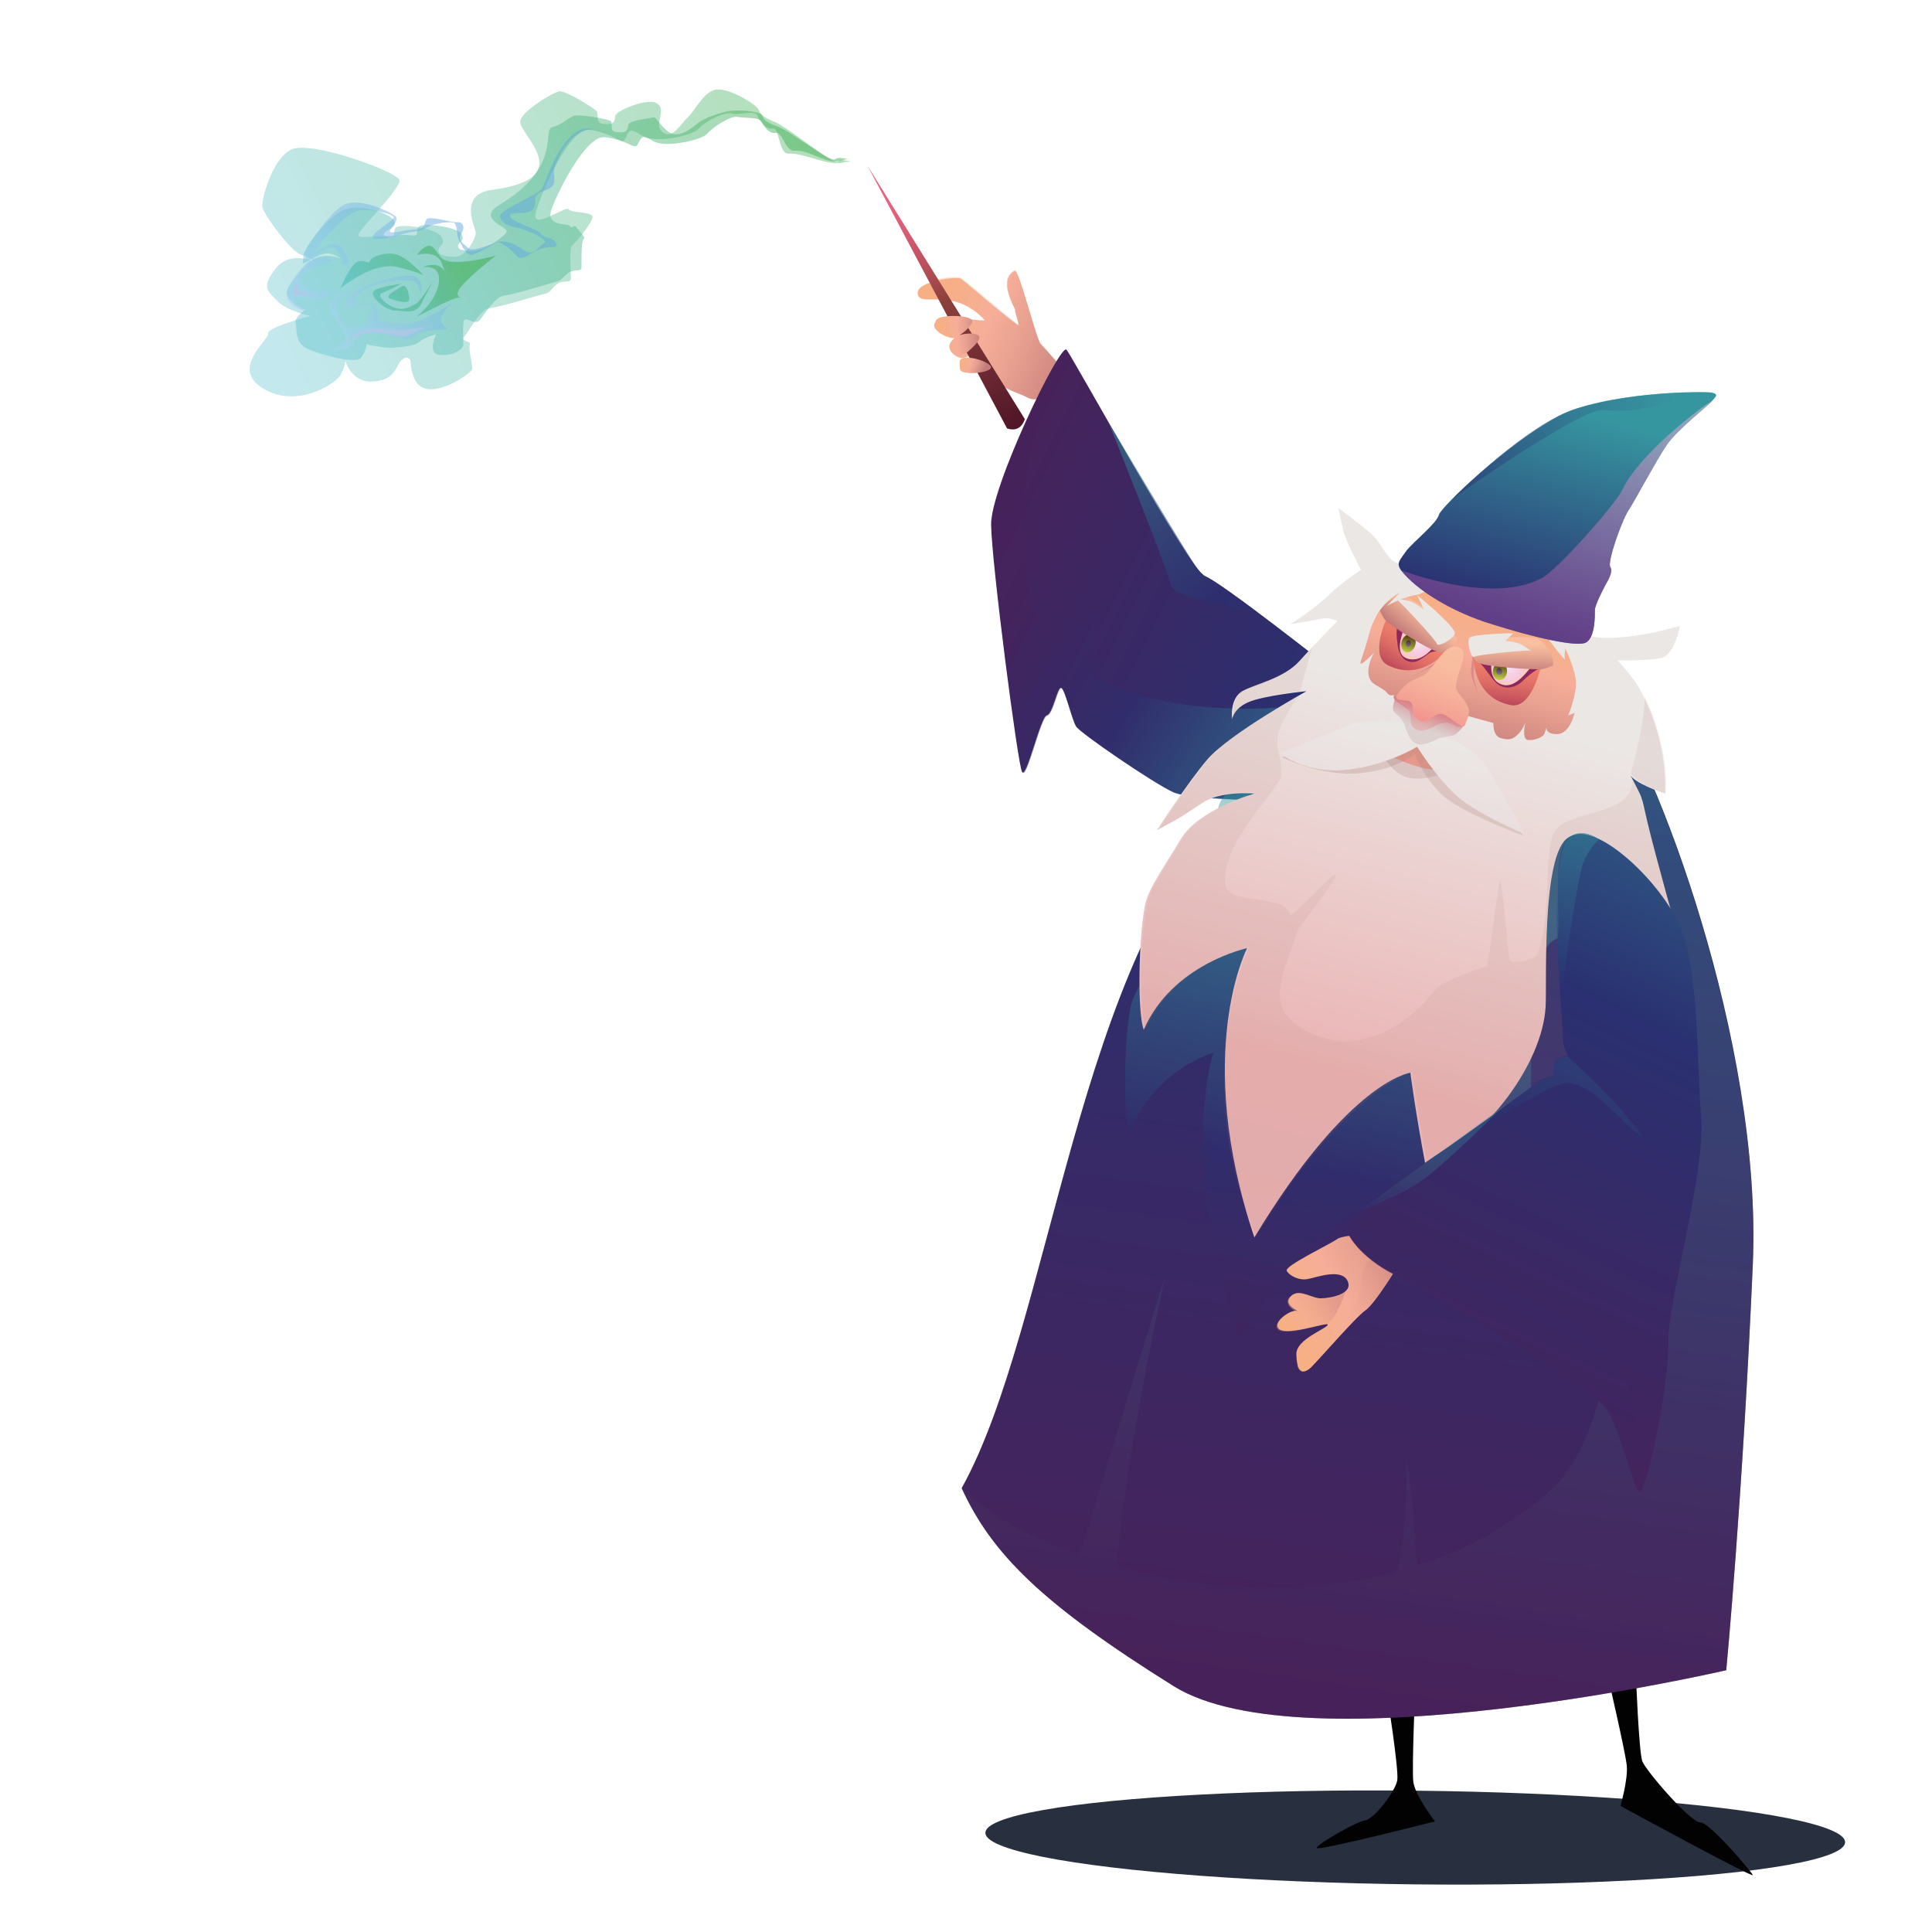 <svg version="1.1" id="Слой_1" xmlns="http://www.w3.org/2000/svg" x="0" y="0" viewBox="0 0 400 400" style="enable-background:new 0 0 400 400" xml:space="preserve"><style>.st24{opacity:.6;fill:#d17685}.st26{fill:#8f265c}.st36{fill:#ebe7e5}</style><ellipse transform="matrix(.011 -1 1 .011 -90.813 669.352)" cx="293.1" cy="380.6" rx="9.7" ry="89" style="opacity:.9;fill:#11192b"/><linearGradient id="SVGID_1_" gradientUnits="userSpaceOnUse" x1="437.799" y1="-1017.151" x2="415.771" y2="-1055.26" gradientTransform="scale(1 -1) rotate(-82.404 867.76 -425.323)"><stop offset=".001" style="stop-color:#c37c79"/><stop offset=".009" style="stop-color:#c47d7a"/><stop offset=".331" style="stop-color:#e8a090"/><stop offset=".502" style="stop-color:#f6ae99"/><stop offset=".668" style="stop-color:#f6af8c"/><stop offset=".834" style="stop-color:#f7af84"/><stop offset="1" style="stop-color:#f7af81"/></linearGradient><path d="M219.7 76.1s-2.1-2.6-4.2-4.8c-1-1.1-4.5-15.6-5.4-15.2-3.7 1.8.3 8.2.1 8.1-.3-.1 1.1 3.5.5 3.1-3.5-2.5-11.1-9.2-11.8-9.6-.9-.5-9.2.5-8.9 3.1.4 3.1 7.1-1.7 13.8 5.4.7.7-10.2-1.7-10.4 1.1-.1 1.4 3.4 3.1 4.4 2.6 1-.5-2.9 1.2-.4 3.4 2.2 2 3.5-.3 5.1-.5 1.7-.2 1.4 2 2.7 4.7 1.3 2.7 5.2 3.7 6.9 4.5 1.7.9 1.7.8 5.2.3s3 11.7 6.7 9.9c10.5-5.1-4.3-16.1-4.3-16.1z" style="fill:url(#SVGID_1_)"/><linearGradient id="SVGID_00000153676418918737169800000017148284475965541050_" gradientUnits="userSpaceOnUse" x1="558.173" y1="-942.603" x2="541.999" y2="-980.258" gradientTransform="scale(1 -1) rotate(-89.185 831.135 -339.376)"><stop offset=".001" style="stop-color:#c37c79"/><stop offset=".009" style="stop-color:#c47d7a"/><stop offset=".331" style="stop-color:#e8a090"/><stop offset=".502" style="stop-color:#f6ae99"/><stop offset=".668" style="stop-color:#f6af8c"/><stop offset=".834" style="stop-color:#f7af84"/><stop offset="1" style="stop-color:#f7af81"/></linearGradient><path style="opacity:.4;fill:url(#SVGID_00000153676418918737169800000017148284475965541050_)" d="M211.7 72.9c-1.4-3.9-7.8-9.2-10-10.8-1.5-1-8.5-1.5-9.7-2.8.3-1.9 6.2-2.1 6.9-1.8.8.4 8.4 7.1 11.8 9.6.6.4-.8-3.2-.5-3.1.3.2-4-5.9-.1-8.1.7-.4 4.5 14.2 5.2 15 2.2 2.3 4.4 5.1 4.4 5.1s7.2 5.8 7.2 9.6c-.1.5-1.8 2.6-2 2.8-1.5 1.1-7.1-9.8-8.9-9.6-1.8.3-2.9-2-4.3-5.9z"/><linearGradient id="SVGID_00000093158339692588570710000016981934746663405974_" gradientUnits="userSpaceOnUse" x1="-457.907" y1="14.4" x2="-480.702" y2="-38.938" gradientTransform="rotate(-4.856 743.57 -7826.97) scale(1)"><stop offset=".001" style="stop-color:#501627"/><stop offset=".169" style="stop-color:#662530"/><stop offset=".386" style="stop-color:#803738"/><stop offset=".502" style="stop-color:#8a3f3a"/><stop offset=".593" style="stop-color:#a84a4f"/><stop offset=".694" style="stop-color:#c45463"/><stop offset=".796" style="stop-color:#da5c73"/><stop offset=".898" style="stop-color:#e8607d"/><stop offset="1" style="stop-color:#ec6280"/></linearGradient><path style="fill:url(#SVGID_00000093158339692588570710000016981934746663405974_)" d="m208.5 88.7-28.9-54.4 32.6 52.5c-.1 0-.7 2.9-3.7 1.9z"/><linearGradient id="SVGID_00000016034004028802992880000018436465944349993902_" gradientUnits="userSpaceOnUse" x1="-449.869" y1="-145.596" x2="-460.248" y2="-147.533" gradientTransform="rotate(-13.179 805.975 -2866.23)"><stop offset=".001" style="stop-color:#c37c79"/><stop offset=".009" style="stop-color:#c47d7a"/><stop offset=".331" style="stop-color:#e8a090"/><stop offset=".502" style="stop-color:#f6ae99"/><stop offset=".668" style="stop-color:#f6af8c"/><stop offset=".834" style="stop-color:#f7af84"/><stop offset="1" style="stop-color:#f7af81"/></linearGradient><path style="fill:url(#SVGID_00000016034004028802992880000018436465944349993902_)" d="M194.3 65.9c1.4-.8 7.9-.7 6.9 1s-2.6 2.5-2.6 2.5 2.2-.7 3.7-.1-1 2.7-1.9 3.5c-.9.8-3.1 1-3.5-.2-.4-1.2.9-3 .9-3s-3.4 0-3.6-1.4c-.3-1.4-1-1.7.1-2.3z"/><linearGradient id="SVGID_00000127012734573154843310000011799114671872052919_" gradientUnits="userSpaceOnUse" x1="-451.395" y1="-137.984" x2="-456.505" y2="-141.645" gradientTransform="rotate(-13.179 805.975 -2866.23)"><stop offset=".001" style="stop-color:#c37c79"/><stop offset=".009" style="stop-color:#c47d7a"/><stop offset=".331" style="stop-color:#e8a090"/><stop offset=".502" style="stop-color:#f6ae99"/><stop offset=".668" style="stop-color:#f6af8c"/><stop offset=".834" style="stop-color:#f7af84"/><stop offset="1" style="stop-color:#f7af81"/></linearGradient><path style="fill:url(#SVGID_00000127012734573154843310000011799114671872052919_)" d="M198.9 76.7c.7 1.1 7.1.4 6.2-.9-.9-1.3-6.4-2.7-6.4-.9 0 1.9.1 1.6.2 1.8z"/><linearGradient id="SVGID_00000150814416886278024390000011006753261101318033_" gradientUnits="userSpaceOnUse" x1="-460.874" y1="-107.344" x2="-336.372" y2="-4.121" gradientTransform="rotate(-13.179 805.975 -2866.23)"><stop offset="0" style="stop-color:#47225a"/><stop offset=".495" style="stop-color:#2a3071"/><stop offset="1" style="stop-color:#3696a0"/></linearGradient><path style="fill:url(#SVGID_00000150814416886278024390000011006753261101318033_)" d="M276 138.8s-23.4-18.5-26.5-19.5c-3.1-1-27.4-45.4-28.7-46.9-1.3-1.4-15.8 28.6-15.6 36.3.1 7.7 5.5 49.5 6.4 51.1.9 1.6 3.8-11.4 5.1-11.7 1.3-.3 2.2-6 3-5.7.8.3 2.2 6.6 3.1 8 .9 1.4 16.1 11.8 20.1 13.6s25.9 1.8 25.9 1.8l7.2-27z"/><linearGradient id="SVGID_00000133518382930731827140000006494250322735225252_" gradientUnits="userSpaceOnUse" x1="-448.365" y1="-96.996" x2="-404.218" y2="-52.213" gradientTransform="rotate(-13.179 805.975 -2866.23)"><stop offset="0" style="stop-color:#47225a"/><stop offset=".495" style="stop-color:#2a3071"/><stop offset="1" style="stop-color:#3696a0"/></linearGradient><path style="opacity:.45;fill:url(#SVGID_00000133518382930731827140000006494250322735225252_)" d="M271.5 145.8s-26.1 4.3-44.9-5.6c-.9-.5.9-14.7.1-15.2-.3-.2-6.9 11.3-7.4 10.9-2.6-1.9-16.8-25.1 1.6-63.4-1.3-1.4-15.8 28.6-15.6 36.3.1 7.7 5.5 49.5 6.4 51.1.9 1.6 3.8-11.4 5.1-11.7 1.3-.3 2.2-6 3-5.7.8.3 2.2 6.6 3.1 8 .9 1.4 16.1 11.8 20.1 13.6s25.9 1.8 25.9 1.8l2.6-20.1z"/><linearGradient id="SVGID_00000117635533990107359450000000407728012976007833_" gradientUnits="userSpaceOnUse" x1="-415.971" y1="-81.596" x2="-435.025" y2="-125.954" gradientTransform="rotate(-13.179 805.975 -2866.23)"><stop offset="0" style="stop-color:#2a3071"/><stop offset="1" style="stop-color:#3696a0"/></linearGradient><path style="opacity:.6;fill:url(#SVGID_00000117635533990107359450000000407728012976007833_)" d="M229.5 87.4s17.7 29.8 18.8 30.9c1.2 1.1 12 8.5 12 8.5s-17.3-2.9-17.8-5.4c-.4-2.6-13-34-13-34z"/><path d="M338.7 346.9s.6 15.5 1.3 17.7c.8 2.1 10.1 12.8 12 12.7s10.6 10.2 10.9 10.9c.3.8-27.4-14.3-27.4-14.3s1.6-5.5 1.3-8.4c-.3-2.9-4-18.8-4-18.8l5.9.2zm-51.5 4s2.4 15.3 2.1 17.6c-.3 2.3-4.8 8.1-6.7 8.4-1.9.3-9.9 4.9-10 5.7-.2.8 24.5-5.5 24.5-5.5s-4.2-5.4-4.5-8.3c-.3-2.9.4-19.2.4-19.2l-5.8 1.3z" style="fill:#020203"/><linearGradient id="SVGID_00000031189949765245504880000013332610805789877889_" gradientUnits="userSpaceOnUse" x1="842.613" y1="-1114.961" x2="855.994" y2="-999.31" gradientTransform="matrix(-.395 -1.091 .995 -.36 1496.983 584.509)"><stop offset="0" style="stop-color:#64c3d1"/><stop offset="1" style="stop-color:#39ab48"/></linearGradient><path style="opacity:.39;fill:url(#SVGID_00000031189949765245504880000013332610805789877889_)" d="M177.3 33.6c-2.7-.3-2.8-.8-3.8-.1-1 .7-10.1-7-13-8.2-2.9-1.2-3-1.7-3.5-2.7-.5-1-6.4-4.7-9-4-2.6.7-4.2 4.5-5.6 5.7-1.4 1.2-3.1 4.7-5.2 3.1s1.2-4.8-1.4-6.1c-2-1-8.3 1.7-8.4 2.6-.1.9-.1 1.8-1.6 1.8-1.4 0-1.9-.3-2-.9-.1-.6 0-1.4-.3-1.8-.3-.5-6.4-4.3-7.7-4.1-1.3.2-8.3 4.4-8.1 6.4.3 3 11.8 11.7-5.8 14-7.1.9-3.5 7.8-3.4 8.8.1 1-2 5.3-4.6 5.1-2.6-.2-3.3-.6-3.1-1.6.3-1 1.4-.9.6-2.6-.9-1.7-9.1-3-9.6-1.7-.6 1.3.6 2.1-1.9 1.7-2.4-.4-5.9.7-5.7-.5.3-1.1 8.8-9.5 8.5-11.2-.3-1.7-18.5-8.4-22.5-6.3-4 2.1-6.1 10.6-5.9 11.8.1 1.3 6 9.5 8.2 10 2.1.5 2.8 1.9 2.5 1.5-.3-.4-5.1-2.4-8 1.4-2.9 3.8-1.7 4.4.4 6.6 2.1 2.2 6.9 3.1 6.9 3.1s-9.2 2.4-8.8 3.7c.3 1.2-7.9 7.1-1.1 11.3 7 4.3 14.9-.9 16-2.6 1-1.6 1.1-3.1 1.1-3.1s1.2 4.3 5.2 4.3c5.3 0 5.2-3.4 6.5-4.5 1.3-1.1 1.8.2 1.8.2s0 4.5 2.6 5.6c3.5 1.5 10.2-3.1 10.2-4 0-.9-.9-4.3-.5-5 .4-.7-2.2-.6-1.2-1.6 1-1 3.2-5.7 5.3-5.9 2.2-.2 10.4-2.8 11.5-3 1.1-.2 1.6-1.6 2.8-2.2 1.1-.6 2.5.1 2.5-1s-.4-6.3.2-6.7c.6-.5 4.8-5.3 4.2-6.2-.6-.9-4.4-.6-4.9-1.4-.5-.8-7.7 4.6-6.8.8.8-3.3 6.9-18 11.3-17.2 4.4.7 5.8 2.3 6.7 2.3.9 0 .7-2.5 2.2-2.1 1.4.4 1.7 1.6 5 1.7s7.8-1.1 8.7-2.3c1-1.2 4.9-3.4 6.7-3 1.7.4 4.8-.8 5.3.4s1.8 3 3.2 2.7c1.4-.3 1.2 5.4 3.3 5.2 3.1-.2 8.6 2.8 11.4 1.8 1.2-.3 2.6 0 2.6 0z"/><linearGradient id="SVGID_00000086688826641609329910000004095545698088663692_" gradientUnits="userSpaceOnUse" x1="850.155" y1="-1185.519" x2="862.938" y2="-1075.038" gradientTransform="rotate(-109.908 897.776 -285.054)"><stop offset="0" style="stop-color:#64c3cf"/><stop offset="1" style="stop-color:#39ab48"/></linearGradient><path style="opacity:.46;fill:url(#SVGID_00000086688826641609329910000004095545698088663692_)" d="M176.4 33c-2.5-.2-2.6-.6-3.6 0s-9.2-5.9-11.8-6.8c-2.6-1-2.8-1.4-3.2-2.3-.4-.9-5.5-1.4-7.9-.7-2.5.7-4.5 1.5-5.8 2.6-1.3 1.1-3.8 2.9-5.7 1.5-1.9-1.4-2.5-3.2-3.1-3-.6.2-5.1.6-5.2 1.5-.1.8-.2 1.6-1.5 1.6s-1.8-.2-1.9-.7c-.1-.5 0-1.2-.2-1.6-.3-.4-6.1-1.4-7.4-1.2-1.2.2-2.4 1.8-4.7 2.4-2.3.6 2.2 8.2-11 16.1-4.7 2.8 1.4 4.5 1.5 5.4.1.9-4.8 4.3-7.2 4.2-2.4-.1-3.1-.5-2.8-1.3.3-.9 1.4-.8.6-2.3-.8-1.4-8.4-2.5-8.9-1.3-.6 1.1.4 1.9-1.8 1.6-2.2-.3-5.6.7-5.3-.3.3-1 2.5-1 2.2-2.5-.2-1.4-7.2-4.2-11-2.2s-8 8.2-7.9 9.3c.1 1.1-.4 1.3 0 1.5.4.1 3.5-2.4 5.5-2 2 .4 2.5 1.6 2.3 1.2-.3-.4-4.7-2-7.5 1.4s-4.9 5.2-3 7.1c1.9 1.9 3.1 1.9 3.1 1.9s-2.3 1.6-2 2.7c.3 1.1-.3 4.3 2.6 5.5 2.9 1.2 10 3.2 11 1.7 1-1.4 1.1-2.7 1.1-2.7s3.7.8 5.2.7c1.4-.1 4.5-.2 5.7-1.2 1.2-1 3.5-1.6 3.5-1.6s-2 4.1.8 4.3c2.8.2 4.7-1.2 4.8-2 .1-.8-.2-4.5.2-5.2s2.1 1 3.1.1c.9-.9 3.2-5 5.2-5.2 2-.2 9.9-2.7 10.9-2.9 1-.2 1.6-1.4 2.7-2 1.1-.6 2.4 0 2.4-.9 0-1-.1-5.4.4-5.9.6-.4-.9-1.6-1.4-2.4-.5-.8-1 .4-1.4-.3-.4-.7-4.9.2-3.9-3.2.9-2.9 7.1-15.8 11.2-15.2 4.1.6 5.3 1.9 6.2 1.9.8 0 .8-2.2 2.1-1.9 1.3.3 1.5 1.4 4.6 1.4 3.1 0 7.3-1.1 8.2-2.1.9-1.1 4.7-3.8 6.3-3.5 1.6.3 4.5 0 5 1s1.5 2.6 2.9 2.3c1.4-.3 2 3.9 3.9 3.7 2.9-.3 6.9 3 9.6 2.1 1-.5 2.3-.3 2.3-.3z"/><linearGradient id="SVGID_00000156572731953757532450000013042822014566762165_" gradientUnits="userSpaceOnUse" x1="469.358" y1="-1130.715" x2="488.119" y2="-1101.466" gradientTransform="matrix(-.064 -.998 .998 -.064 1224.077 463.263)"><stop offset="0" style="stop-color:#a8d4f3"/><stop offset="1" style="stop-color:#62a8dd"/></linearGradient><path style="opacity:.5;fill:url(#SVGID_00000156572731953757532450000013042822014566762165_)" d="M123.3 26.8c-6.7-2.2-10.3 11.3-11.2 12.4-.9 1.2-9.2 4.4-8.6 5.8.6 1.4 1.8 1.8 3.8 2.2 2 .4 6.7 2.6 5.3 3.2-1.4.7-1.9 3-4.3 1.3s-4.1-1.9-5.2-1.6c-1.1.3-5.4 2.2-6.1 1.3-.8-.8-2.4-1.5-1.5-3 .9-1.5.3-2.5-.9-2.4-1.2.1-5.8-1.4-6.3-.6-.5.8-.2 2.1-2.3 2.1-2.1 0-5.9 1.3-5.2.1.8-1.2 1.7-2.1 1.1-2.8-.6-.7-7.4-4.1-10.7-2.4-3.3 1.7-8.3 9.6-8 10.5s.5 1.8 1.4.9c.9-.9 3.5-3.7 5.2-2 1.7 1.7.3 2.7 1.4 2.8 1.1.1 1.1-.3.7-1.2-.4-.9-.7-2.6-2.7-2.8-2-.2-3.9 2.2-4 1.4-.1-.8 6.3-7.6 8.6-8.3 2.3-.7 8.1.6 7.7 1.4-.4.9-6.6 4.3-3.6 4.4 2.9.1 6.1-1.4 7.4-1.5 1.4-.1 2.5-.5 3.5-1.1.9-.6 4.7-1.2 5.3-.7.6.5.5 2.9.9 3.5.4.6 1.4 3.3 2.8 3 1.4-.3 4.2-2.3 5.2-2.5 1.1-.2 3.3 2.1 4.2 3 .9.9 3.3-1.3 5.1-1.8 1.9-.5 3.6.2 2.8-1.1-.8-1.3-2.6-1-3.1-1.9-.5-1-6.5-2.5-6.4-3.7 0-1.2 4.1.1 4.9-1.6.8-1.7-.7-2.6 2.4-3.7 3.1-1 1.3-3.2 1.9-4.7 3.4-9.1 8.5-7.9 8.5-7.9z"/><linearGradient id="SVGID_00000134967955046917161490000017483844661216502948_" gradientUnits="userSpaceOnUse" x1="475.61" y1="-1133.922" x2="493.595" y2="-1105.882" gradientTransform="matrix(-.064 -.998 .998 -.064 1224.077 463.263)"><stop offset="0" style="stop-color:#a8d4f3"/><stop offset="1" style="stop-color:#62a8dd"/></linearGradient><path style="opacity:.5;fill:url(#SVGID_00000134967955046917161490000017483844661216502948_)" d="M63.1 64c1 .9-3.6-.3-3.6-2.5 0-2.1 1.1-3.8 2.1-5 1-1.2 1.7-2.1 2.3-2.3.5-.2 3.7-1.5 4.5-.6.8.8 1.6-.4-1.6 1.1s-5.6 1.9-4.2 4.1c1.5 2.1 6.9 1.6 7.9 1.3 1-.2-5.2 2.6-6.7 2-1.5-.6-3.2-.7-2.7.1.5.9 1.7 1.5 2 1.8z"/><linearGradient id="SVGID_00000080891439731228892950000013623835271668241085_" gradientUnits="userSpaceOnUse" x1="464.371" y1="-1124.66" x2="483.261" y2="-1095.209" gradientTransform="matrix(-.064 -.998 .998 -.064 1224.077 463.263)"><stop offset="0" style="stop-color:#a8d4f3"/><stop offset="1" style="stop-color:#62a8dd"/></linearGradient><path style="opacity:.5;fill:url(#SVGID_00000080891439731228892950000013623835271668241085_)" d="M66.8 73.3c1.8-.9 5.5-.6 6.4-2.3.9-1.8 2.1-2.2 5.7-1.9 3.5.3 5.8 2 7 .5 1.3-1.5 6.8-1.3 6.9-1.4.1 0-2.3-1.1-1.2-3 1.1-2 2.4-2.7 2.4-2.7S87.2 67 84.5 67c-2.6 0-6-.1-6.1-1.2-.1-1.1-.5-3-1.6-3-1.2 0-5.3 1.2-2.4-1.9 2.9-3.1 10.7-3.2 11.5-2.6.8.6 1.3 2.5 1.3 2.5s.6-2.7-1.4-3.6c-2-.9-12.8 2.2-14.2 5-1.4 2.8 4.7.4 5.3.9.6.5-.9 2.7-.8 3.3 0 .6-4.1 2.3-4.9.8-.9-1.5-2.7-4.3-.1-6 2.6-1.7 4.1-2.6 4.1-2.6s-6.5 2.9-7 4.1c-.5 1.2 2.2 4.7 2.6 5.5.4.8 1.2 2.6.2 3.1s-4.2 2-4.2 2z"/><path d="M72.4 70.2c.4-.4.5.2 2.3-.9 2.6-1.5 7.9.8 9.3.3 1.4-.5 4.2-2.1 5.4-2.1 1.2 0-3.3.5-5.3.7-2 .3-4.7-.3-7.5-.1-2.7.3-4.2 2.1-4.2 2.1zm-12-9.1c1.4-.1 4.7.1 4.7.1s-3.1-.8-3.2-1.2c-.1-.5-.6-1.8-.6-1.8l-.9 2.9z" style="opacity:.7;fill:#b6c7e8"/><linearGradient id="SVGID_00000124160605992865910070000000314230522047371904_" gradientUnits="userSpaceOnUse" x1="468.553" y1="-1130.131" x2="479.478" y2="-1100.606" gradientTransform="matrix(-.064 -.998 .998 -.064 1224.077 463.263)"><stop offset="0" style="stop-color:#45c0e8"/><stop offset="1" style="stop-color:#39ab48"/></linearGradient><path style="opacity:.53;fill:url(#SVGID_00000124160605992865910070000000314230522047371904_)" d="M86.4 65.4c-1.1.9 6.8-3.7 8.6-3.8 1.8-.1-.9.5-.1-1.4s7.8-7.3 7.8-7.3-9.7 2.8-11.5.3c-1.8-2.5-1.9-2.5-2.9-2.2-1 .4-2 1.8-2 1.8s4.1-1.3 5.2 1.8c1.1 3.1.6.6-1.2.3-1.8-.2-2.7.4-2.7.4s2.3-.4 3.1 1.3c.7 1.9-.4 5.7-4.3 8.8z"/><linearGradient id="SVGID_00000049916530018919952180000003121814563664101816_" gradientUnits="userSpaceOnUse" x1="466.961" y1="-1131.065" x2="478.335" y2="-1100.326" gradientTransform="matrix(-.064 -.998 .998 -.064 1224.077 463.263)"><stop offset="0" style="stop-color:#45c0e8"/><stop offset="1" style="stop-color:#39ab48"/></linearGradient><path style="opacity:.53;fill:url(#SVGID_00000049916530018919952180000003121814563664101816_)" d="M83.2 58.7c-1.6.4-5.7.7-6 1.9-.2 1.1 2.4 3.5 4.5 3.7h.5c2 .2 4 .6 5-1.4 1.1-2.2 2.5-4.8 2.5-4.8s-2.7 4.4-3.6 4.8c-1 .5-2.3 1.4-4.1.9-1.8-.5-4.1-2.5-3-3.1 1.1-.4 4.2-2 4.2-2z"/><linearGradient id="SVGID_00000002351691541303612230000009093189230749595315_" gradientUnits="userSpaceOnUse" x1="467.411" y1="-1130.884" x2="478.629" y2="-1100.565" gradientTransform="matrix(-.064 -.998 .998 -.064 1224.077 463.263)"><stop offset="0" style="stop-color:#45c0e8"/><stop offset="1" style="stop-color:#39ab48"/></linearGradient><path style="opacity:.53;fill:url(#SVGID_00000002351691541303612230000009093189230749595315_)" d="M83 59.4c-1.3.9-3.9 2-1.8 2.6 2.1.6 3.7 1 3.5-.4-.1-1.5-.8-2.9-1.7-2.2z"/><linearGradient id="SVGID_00000119813296716810321550000001520645390021528458_" gradientUnits="userSpaceOnUse" x1="472.81" y1="-1133.716" x2="484.31" y2="-1102.634" gradientTransform="matrix(-.064 -.998 .998 -.064 1224.077 463.263)"><stop offset="0" style="stop-color:#45c0e8"/><stop offset="1" style="stop-color:#39ab48"/></linearGradient><path style="opacity:.53;fill:url(#SVGID_00000119813296716810321550000001520645390021528458_)" d="M70.5 59.6c1-.6 7-5.5 11.9-4.3 3.8.9 5.3 1.7 5.3 1.7s-3.5-3.9-5.9-4.4c-2.4-.4-4.9.6-5.2 1.4-.3.8-.9-.2-2.4.1-1.5.3-3.7 5.5-3.7 5.5z"/><linearGradient id="SVGID_00000009569891113027201740000017250007328927534509_" gradientUnits="userSpaceOnUse" x1="-402.023" y1="366.848" x2="-364.483" y2="88.236" gradientTransform="matrix(1 .011 -.011 1 681.241 -13.185)"><stop offset="0" style="stop-color:#47225a"/><stop offset=".649" style="stop-color:#2a3071"/><stop offset="1" style="stop-color:#3696a0"/></linearGradient><path style="fill:url(#SVGID_00000009569891113027201740000017250007328927534509_)" d="M332.7 144.4c9.9 13.4 32.2 71.2 30.2 117.4-2.1 48.3-5.5 84-5.5 84S270.2 366 243 349.1c-27.2-17-37.6-27.3-43.9-41 18.6-33.4 24-111.3 56.9-141.2s60.9-43.8 76.7-22.5z"/><linearGradient id="SVGID_00000020387257088853947510000007076492034908588696_" gradientUnits="userSpaceOnUse" x1="-402.05" y1="367.049" x2="-365.503" y2="95.805" gradientTransform="matrix(1 .011 -.011 1 681.241 -13.185)"><stop offset="0" style="stop-color:#47225a"/><stop offset="1" style="stop-color:#3696a0"/></linearGradient><path style="opacity:.45;fill:url(#SVGID_00000020387257088853947510000007076492034908588696_)" d="M332.7 144.4c9.9 13.4 32.2 72.2 30.2 117.4-2.1 48.3-5.5 84-5.5 84S270.2 366 243 349.1c-27.2-17-37.6-27.3-43.9-41 6.8 6.1 13.7 10.2 24.1 13.7.6.2 5.3-16.6 18-57.5-7.9 36.6-10.5 59.9-9.6 60.1 18.1 5.2 38.7 6 57.3 1.1.8-.2 2.5-10.1 2.3-23.5 2.4 15.2 1.6 22.3 2.4 22.1 10.1-3.3 19.5-8.4 27.4-15.5 33-29.8-4.1-185.5 11.7-164.2z"/><linearGradient id="SVGID_00000146489029551419909900000008991726867467373188_" gradientUnits="userSpaceOnUse" x1="-397.217" y1="343.571" x2="-384.926" y2="260.69" gradientTransform="rotate(3.231 973.495 12216.032) scale(1)"><stop offset="0" style="stop-color:#47225a"/><stop offset=".495" style="stop-color:#2a3071"/><stop offset="1" style="stop-color:#3696a0"/></linearGradient><path style="opacity:.45;fill:url(#SVGID_00000146489029551419909900000008991726867467373188_)" d="M295.5 140.3s-2.9 3.8-5.6 4.2c-2.7.4-5.9 2.2-5.9 2.2l2.6-2.7s-4.6 2.3-6.1 7.7c-1.4 5.4-2.4 7.1-1.9 7 .6-.1 2.7-2.3 2.7-2.3s-2.9 4.9.3 6.7c1.2.7 2 1.1 2.5 1.8.6.7 1.4.2 1.4.2s-.8.7.8 1.7 2.9 2.3 3.9 2.2c.9-.1 2.1-1.8 2.1-1.8L306 171s-.2 2.6 1.5 3.1 2.5.3 3.6-.8 1.5-2.4 1.5-2.4-.8 3.4.5 3.6c1.3.2 3.3-.6 3.5-1.4.3-.8.4-1.4.4-1.4s-.5 1.6 2.2 1.6c2.7-.1 3.6-4.4 3.6-4.4l-1.3.5s2-4.8 1.5-7.7c-.4-2.9-2.1-6.1-2.1-6.1s-.3 1.4-.1 2.1c.2.7-2.8-3.1-3.3-4-.6-1.1-1.7-4.4.3-4.1 0 0 1.4-.7 6.7 3.1 5.3 3.8 19.2 4.1 16.4 4.8-2.8.7-9.1.5-9.1.5s3.3 3.6 4.5 5.8c6.3 11.6 5.3 21.8 5.3 21.8s-6.7-2.2-7.3-4.1c2.8 5.5 2.3 3.9 3.6 9.7 1.8 7.6 6.7 24.9 6.7 24.9s-5.8-9.5-8.2-12.6c-2.4-3.2-9.8-11.9-14.8-8.8-5.6 3.4-4.4 30.1-4.7 35.1-.7 11.6-11.9 26.9-24.8 33.1-2.2-11.6 1-16.2 1-16.2s-16.7-1.8-36.5 30.8c-12.8-38.2-5.4-59.5-5.4-59.5s-11.5 2.9-17.4 16.4c-1.4-3.8-1-19.3.2-25.5.7-3.8 3.7-7.6 7.4-13.9 3.6-6.2 15.3-9.5 15.3-9.5s-6.9-.7-10.9 2c-5.5 3.7-5.5 3.5-9.3 5.6 0 0 6.6-10.2 10.5-14.7 4.6-5.3 20.5-14.1 20.5-14.1s-9 .9-12.1 2.3c-3.1 1.4-3.3 3.5-3.3 3.5s-.6-4.2 2.1-5.8 8.6-2.6 11.9-6.3c3.3-3.7 7.8-8.2 7.8-8.2s-1.7-.9-3.3-.5c-1.6.4-6.4 1.1-6.4 1.1s4.7-2.9 7.8-5.9c3.1-3 6.8-5.3 6.8-5.3s-3.4-6.4-3.7-8.3c-.4-1.8 4.6-.4 6.3 1.3 1.7 1.7 3 5.2 5 5.6 2.2.3 7.4-4.7 9.1 2.5z"/><linearGradient id="SVGID_00000081606348440768403190000001662298848593409974_" gradientUnits="userSpaceOnUse" x1="-332.868" y1="435.865" x2="-332.868" y2="373.32" gradientTransform="rotate(15.099 973.207 2676.85)"><stop offset=".303" style="stop-color:#c37c79"/><stop offset=".309" style="stop-color:#c47d7a"/><stop offset=".507" style="stop-color:#e8a090"/><stop offset=".612" style="stop-color:#f6ae99"/><stop offset=".698" style="stop-color:#f6af8c"/><stop offset=".784" style="stop-color:#f7af84"/><stop offset=".87" style="stop-color:#f7af81"/></linearGradient><path style="fill:url(#SVGID_00000081606348440768403190000001662298848593409974_)" d="M326.8 149.6c-.1.3-.2.6-.5 1-.8 1.5-2.6 3.5-3.3 4.9-.6 1.1-4.4 9.8-5.4 11-1.6 1.9-7.5 3.5-9.5 4.8-2 1.4-4.9 3.6-12.1 1.7-7.2-1.9-8.6-5.4-9.6-7.6-1-2.2-5.3-6.5-5.7-8.9-.3-1.5.8-11 .8-12.2 0-1.6-.4-4.2-.4-5.9 0-.4 0-.8.1-1.1.1-.3.3-1.1.7-2.4 1.4-4.7 6-14.4 10.2-18.3 5.3-4.9 15.2-5.4 20.3-4 5.1 1.4 13.4 6.8 15.5 13.7 1.4 4.6 1.2 13.2.1 18.5-.6 2.5-1.1 4.4-1.2 4.8z"/><path class="st24" d="M301 133.2s-1.8 2.8-2.7 3.7c-.8.8-8.3 4.3-8.3 4.3s6.6-3 7.6-4.6c1.1-1.6 2.2-3.1 2.2-3.1l1.2-.3z"/><linearGradient id="SVGID_00000065754932666470732770000007854281148157252254_" gradientUnits="userSpaceOnUse" x1="-274.065" y1="431.514" x2="-274.065" y2="422.483" gradientTransform="matrix(.937 .564 -.558 .927 786.458 -106.586)"><stop offset="0" style="stop-color:#bb4759"/><stop offset=".166" style="stop-color:#ca585f"/><stop offset=".444" style="stop-color:#df6d66"/><stop offset=".722" style="stop-color:#eb7b6a"/><stop offset="1" style="stop-color:#f0806c"/></linearGradient><path style="fill:url(#SVGID_00000065754932666470732770000007854281148157252254_)" d="M300.1 134s-5.3 7.5-12.8 3.7c-3.7-1.9-.4-9.2-.4-9.2l13.2 5.5z"/><path class="st26" d="M299.7 134.2s-.5-.3-.9.2c-.3.5-1 .3-2.4.6-.6.1-2.1 1.7-3.4 2-2.3.4-3.3-1.5-3.6-3.2-.7-4.8.4-3.6-.5-4.9.3-1 10.8 5.3 10.8 5.3z"/><radialGradient id="SVGID_00000147216572658934394690000002564601843893365946_" cx="-357.397" cy="404.207" r="3.383" gradientTransform="matrix(.926 .25 -.256 .95 728.132 -161.443)" gradientUnits="userSpaceOnUse"><stop offset="0" style="stop-color:#f5e2f0"/><stop offset=".7" style="stop-color:#f7cae0"/><stop offset=".969" style="stop-color:#facbbf"/></radialGradient><path style="fill:url(#SVGID_00000147216572658934394690000002564601843893365946_)" d="M290.6 130.3s.5 1.2 2.7 1.9 3.7 1.5 3.7 1.5-2.2 3.2-5 2.8c-2.9-.4-2.4-3.2-1.4-6.2z"/><linearGradient id="SVGID_00000149356804959870033920000006010016525083252108_" gradientUnits="userSpaceOnUse" x1="716.42" y1="400.347" x2="716.42" y2="396.634" gradientTransform="matrix(-.76 -.205 -.261 .966 940.18 -104.556)"><stop offset="0" style="stop-color:#c4d444"/><stop offset="1" style="stop-color:#504015"/></linearGradient><path style="fill:url(#SVGID_00000149356804959870033920000006010016525083252108_)" d="M290.2 132.8c-.3 1 .1 2 .9 2.2.8.2 1.6-.4 1.9-1.4.3-1-.1-2-.9-2.2-.8-.2-1.6.4-1.9 1.4z"/><linearGradient id="SVGID_00000130647087219101279010000003083117524439082419_" gradientUnits="userSpaceOnUse" x1="716.42" y1="399.201" x2="716.42" y2="397.78" gradientTransform="matrix(-.76 -.205 -.261 .966 940.18 -104.556)"><stop offset="0" style="stop-color:#877e99"/><stop offset=".994" style="stop-color:#4e3443"/></linearGradient><path style="fill:url(#SVGID_00000130647087219101279010000003083117524439082419_)" d="M291.1 133.1c-.1.4.1.7.3.8.3.1.6-.2.7-.5s-.1-.7-.3-.8c-.3-.2-.6.1-.7.5z"/><linearGradient id="SVGID_00000002356166882544491210000001889302727597327528_" gradientUnits="userSpaceOnUse" x1="-347.982" y1="397.272" x2="-343.012" y2="386.503" gradientTransform="rotate(15.099 973.207 2676.85)"><stop offset="0" style="stop-color:#c37c79"/><stop offset=".098" style="stop-color:#ce8981"/><stop offset=".402" style="stop-color:#edb097"/><stop offset=".564" style="stop-color:#f9bfa0"/></linearGradient><path style="fill:url(#SVGID_00000002356166882544491210000001889302727597327528_)" d="M285.5 126s.7 1.7 1.4 2.5 9.9 6.8 11.5 6.6c1.6-.2 3.1-1.9 3.3-2.7.2-.8-8.6-8.5-10.6-8.8-1.9-.4-5.3 1.2-5.6 2.4z"/><path class="st24" d="M305 134.9s-.6 3.7-.4 4.8c.2 1 2.5 6.9 2.5 6.9s-2.1-5.2-2-7.1c.1-1.9.2-3.5.2-3.5l-.3-1.1z"/><linearGradient id="SVGID_00000093174191800084995210000001114794153582504125_" gradientUnits="userSpaceOnUse" x1="195.151" y1="419.014" x2="195.151" y2="409.987" gradientTransform="matrix(-1.087 -.123 -.121 1.075 573.817 -280.706)"><stop offset="0" style="stop-color:#bb4759"/><stop offset=".166" style="stop-color:#ca585f"/><stop offset=".444" style="stop-color:#df6d66"/><stop offset=".722" style="stop-color:#eb7b6a"/><stop offset="1" style="stop-color:#f0806c"/></linearGradient><path style="fill:url(#SVGID_00000093174191800084995210000001114794153582504125_)" d="M305 135.3s-.4 9.2 7.9 10.7c4.1.7 6-7.5 6-7.5l-13.9-3.2z"/><path class="st26" d="M305.3 134.9s.4-.5.3.1c-.1.6-1.2 1.1 1 2.5.5.3 2 2.7 3 3.7 1.7 1.8 4.1 1.2 5.4 0 3.7-3.5 4.3-2.8 5.9-3.4.5-1-15.6-2.9-15.6-2.9z"/><radialGradient id="SVGID_00000021832961337373730970000003852733768965994403_" cx="149.184" cy="532.055" r="3.805" gradientTransform="matrix(-.925 -.381 -.375 .91 649.745 -289.224)" gradientUnits="userSpaceOnUse"><stop offset="0" style="stop-color:#f5e2f0"/><stop offset=".7" style="stop-color:#f7cae0"/><stop offset=".969" style="stop-color:#facbbf"/></radialGradient><path style="fill:url(#SVGID_00000021832961337373730970000003852733768965994403_)" d="M317.4 137.6s-2.3.2-4.6-.6c-2.4-.8-3.7-1.5-3.7-1.5s-1.4 4.5 1.3 6c2.7 1.4 4.9-1.3 7-3.9z"/><linearGradient id="SVGID_00000038414071438562216820000011806542023406440884_" gradientUnits="userSpaceOnUse" x1="-253.169" y1="480.994" x2="-253.169" y2="477.394" gradientTransform="matrix(.806 .105 -.129 .992 576.207 -309.774)"><stop offset="0" style="stop-color:#c4d444"/><stop offset="1" style="stop-color:#504015"/></linearGradient><path style="fill:url(#SVGID_00000038414071438562216820000011806542023406440884_)" d="M312 139.2c-.1 1-.9 1.7-1.7 1.6-.8-.1-1.4-1-1.2-2 .1-1 .9-1.7 1.7-1.6.8.1 1.3 1 1.2 2z"/><linearGradient id="SVGID_00000030463258044186623680000007906248300912636570_" gradientUnits="userSpaceOnUse" x1="-253.355" y1="479.945" x2="-253.355" y2="478.567" gradientTransform="matrix(.806 .105 -.129 .992 576.207 -309.774)"><stop offset="0" style="stop-color:#877e99"/><stop offset=".994" style="stop-color:#4e3443"/></linearGradient><path style="fill:url(#SVGID_00000030463258044186623680000007906248300912636570_)" d="M311 139.1c0 .4-.3.7-.7.6-.3 0-.5-.4-.5-.8s.3-.7.7-.6c.3.1.5.4.5.8z"/><linearGradient id="SVGID_00000009587826273872984210000009261920893639344537_" gradientUnits="userSpaceOnUse" x1="-271.489" y1="528.209" x2="-275.374" y2="518.496" gradientTransform="rotate(22.942 979.073 1773.878)"><stop offset="0" style="stop-color:#c37c79"/><stop offset=".098" style="stop-color:#ce8981"/><stop offset=".402" style="stop-color:#edb097"/><stop offset=".564" style="stop-color:#f9bfa0"/></linearGradient><path style="fill:url(#SVGID_00000009587826273872984210000009261920893639344537_)" d="M321.5 137.8s-1.8.8-2.8.8c-.9 0-11.7-.5-12.9-1.5-1.2-1-1.3-3.4-1-4.2.3-.7 12-1.5 13.7-.6 1.7 1 3.5 4.4 3 5.5z"/><path class="st36" d="M289.1 124c.8.6 8.3 8.6 8.4 9.3.1.8 3.4-1 3.7-2.1.3-1.4-7.8-8-7.8-8l1.4 3s-2-1.5-3.1-1.8-2.6-.4-2.6-.4z"/><linearGradient id="SVGID_00000060024383288214289020000013798910158826253444_" gradientUnits="userSpaceOnUse" x1="-332.113" y1="408.344" x2="-332.435" y2="487.807" gradientTransform="rotate(15.099 973.207 2676.85)"><stop offset="0" style="stop-color:#ebe7e5"/><stop offset="1" style="stop-color:#ebb4b4"/></linearGradient><path style="fill:url(#SVGID_00000060024383288214289020000013798910158826253444_)" d="M298.7 119s-2.9 3.8-5.6 4.2-5.9 2.2-5.9 2.2l2.6-2.7s-4.6 2.3-6.1 7.7c-1.4 5.4-2.4 7.1-1.9 7 .6-.1 2.7-2.3 2.7-2.3s-2.9 4.9.3 6.7c1.2.7 2 1.1 2.5 1.8.6.7 1.4.2 1.4.2s-.8.7.8 1.7 2.9 2.3 3.9 2.2c.9-.1 2.1-1.8 2.1-1.8l13.7 3.8s-.2 2.6 1.5 3.1 2.5.3 3.6-.8 1.5-2.4 1.5-2.4-.8 3.4.5 3.6c1.3.2 3.3-.6 3.5-1.4.3-.8.4-1.4.4-1.4s-.5 1.6 2.2 1.6c2.7-.1 3.6-4.4 3.6-4.4l-1.3.5s2-4.8 1.5-7.7-2.1-6.1-2.1-6.1-.3 1.4-.1 2.1c.2.7-2.8-3.1-3.3-4-.6-1.1-1.7-4.4.3-4.1 0 0 .2-1.6 5.5 2.3 5.3 3.8 21.3-1 21.3-1s-1 5.9-3.8 6.6c-2.8.7-9.1.5-9.1.5s3.3 3.6 4.5 5.8c6.3 11.6 5.3 21.8 5.3 21.8s-6.7-2.2-7.3-4.1c2.8 5.5 2.3 3.9 3.6 9.7 1.8 7.6 6.7 24.9 6.7 24.9s-5.8-9.5-8.2-12.6c-2.4-3.2-9.8-11.9-14.8-8.8-5.6 3.4-4.4 30.1-4.7 35.1-.7 11.6-11.9 26.9-24.8 33.1-2.2-11.6-3.2-19.5-3.2-19.5s-12.6 1.5-32.3 34.1c-12.8-38.2-1.5-59.9-1.5-59.9s-15.5 3.3-21.4 16.9c-1.4-3.8-1-19.3.2-25.5.7-3.8 3.7-7.6 7.4-13.9 3.6-6.2 15.3-9.5 15.3-9.5s-6.9-.7-10.9 2c-5.5 3.7-5.5 3.5-9.3 5.6 0 0 6.6-10.2 10.5-14.7 4.6-5.3 20.5-14.1 20.5-14.1s-9 .9-12.1 2.3c-3.1 1.4-3.3 3.5-3.3 3.5s-.6-4.2 2.1-5.8c2.7-1.5 8.6-2.6 11.9-6.3 3.3-3.7 7.8-8.2 7.8-8.2s-1.7-.9-3.3-.5c-1.6.4-6.4 1.1-6.4 1.1s4.7-2.9 7.8-5.9 6.8-5.3 6.8-5.3-3.4-6.4-3.7-8.2c-.4-1.8-1-4.6-1-4.6s5.6 4.1 7.3 5.8c1.7 1.7 3 5.2 5 5.6 2.4.2 7.6-4.9 9.3 2.4z"/><path d="M283.8 150.6s-.3 5 8.7 7.8c9 2.9 11.7-1.4 11.7-1.4s-5-.7-10.8-2.5c-6.4-2-9.6-3.9-9.6-3.9z" style="fill:#e6998b"/><linearGradient id="SVGID_00000018944531375072962640000000831760124877004725_" gradientUnits="userSpaceOnUse" x1="-311.341" y1="475.829" x2="-294.564" y2="475.829" gradientTransform="matrix(.993 .315 -.267 .843 720.234 -147.21)"><stop offset="0" style="stop-color:#a77070"/><stop offset="1" style="stop-color:#b0897e"/></linearGradient><path style="opacity:.25;fill:url(#SVGID_00000018944531375072962640000000831760124877004725_)" d="M284.8 153.6s2.3 6 6.4 7.3c4.1 1.3 10.2-1.8 10.2-1.8s-4.4.8-9.2-.8c-4.8-1.5-7.4-4.7-7.4-4.7z"/><linearGradient id="SVGID_00000082366379883476841410000001317473589424694659_" gradientUnits="userSpaceOnUse" x1="-351.734" y1="464.79" x2="-299.349" y2="464.79" gradientTransform="rotate(17.579 973.018 2309.608)"><stop offset="0" style="stop-color:#a77070"/><stop offset="1" style="stop-color:#b0897e"/></linearGradient><path style="opacity:.25;fill:url(#SVGID_00000082366379883476841410000001317473589424694659_)" d="M292.9 156s-2.8 3-10.6 4c-8.4 1.1-16.8-3.2-16.8-3.2s8.3-3.3 13.2-5.3 14 0 14.6.4c.6.4 10.6 2.9 13.8 8.2 3.1 5.2 8.3 12.9 8.3 12.9s-13-4.7-17-8.6c-4.1-4-5.5-8.4-5.5-8.4z"/><linearGradient id="SVGID_00000181798566009802345180000008148298833480768700_" gradientUnits="userSpaceOnUse" x1="-326.766" y1="458.632" x2="-323.835" y2="501.2" gradientTransform="rotate(17.579 973.018 2309.608)"><stop offset="0" style="stop-color:#ebe7e5"/><stop offset="1" style="stop-color:#eacbd0"/></linearGradient><path style="fill:url(#SVGID_00000181798566009802345180000008148298833480768700_)" d="M293.4 154.6s-6.4 4-14.9 4.8c-8.4.8-13.6-3.5-13.6-3.5s9.6-3.8 14.5-5.8 14 0 14.6.4 10.6 2.9 13.8 8.2c3.1 5.2 7.9 14 7.9 14s-10.3-4.3-14.4-8.2c-4.2-3.9-7.9-9.9-7.9-9.9z"/><linearGradient id="SVGID_00000133510290756553728970000015619379090910670770_" gradientUnits="userSpaceOnUse" x1="-285.462" y1="543.307" x2="-285.462" y2="524.217" gradientTransform="rotate(22.819 975.226 1784.043)"><stop offset=".08" style="stop-color:#f2908d"/><stop offset=".267" style="stop-color:#f4a294"/><stop offset=".511" style="stop-color:#f7b29b"/><stop offset=".756" style="stop-color:#f8bc9f"/><stop offset="1" style="stop-color:#f9bfa0"/></linearGradient><path style="fill:url(#SVGID_00000133510290756553728970000015619379090910670770_)" d="M301.8 143.3c-1.7-2.1 3.2-8.1.2-9.3-2.9-1.2-5.4 4.9-7.2 5.8-2.2 1.1-4 1.4-5.8 4.5 0 0 .6.9 1.3 1.4 3.1 1.9.5 4.3 3.1 5.4 2.6 1.1 4.6-3 7.9-.8.7.5 1.9 0 1.9 0 1.5-3.3 1.2-3.8-1.4-7z"/><linearGradient id="SVGID_00000076584873342432815460000004978740256188744108_" gradientUnits="userSpaceOnUse" x1="-285.46" y1="538.622" x2="-285.286" y2="542.74" gradientTransform="rotate(22.819 975.226 1784.043)"><stop offset="0" style="stop-color:#d17685"/><stop offset=".459" style="stop-color:#d5a4a8"/><stop offset=".812" style="stop-color:#d7bfbf"/><stop offset="1" style="stop-color:#d7c8c7"/></linearGradient><path style="opacity:.7;fill:url(#SVGID_00000076584873342432815460000004978740256188744108_)" d="M303.5 149.7s-.3.7-.7.7c-.4 0-2.9-2-3.7-2.4-2.2-1-3 2.1-5.1 1.2-2.2-.9-.9-3.4-2.2-4-.8-.3-2.3-.2-2.6-.5-.3-.3 0-1 0-1s-1.2 2.7-.7 3.5c.5.9 1.7 1 2.4 3.2 1.3 4 2.6 4.6 6.5 2.7.9-.5 2.7-.6 3.6-.9.8-.2 2.5-2.5 2.5-2.5z"/><linearGradient id="SVGID_00000054265432881155077710000011271076896076610202_" gradientUnits="userSpaceOnUse" x1="-306.018" y1="411.848" x2="-305.525" y2="364.56" gradientTransform="matrix(.989 .267 -.239 .884 715.455 -155.861)"><stop offset="0" style="stop-color:#2a3071"/><stop offset="1" style="stop-color:#3696a0"/></linearGradient><path style="fill:url(#SVGID_00000054265432881155077710000011271076896076610202_)" d="M290.1 118.1c3.1 4 10.5 8.6 18.7 11.1 8.2 2.6 17.7 4.9 19.6 3.8 1.9-1.1 1.8-5.7 1.8-6.7s1.9-4.7 2.2-5.2c.3-.6 1.7-2.7 1-3.7-.7-.9 2.3-9.5 3.8-11.8 1.5-2.3 5.6-10.1 7.9-13.5 2.4-3.4 8.6-8.1 9.3-9 .7-.9 1.6-1.4.1-1.8-1.5-.4-22.5-.1-31.9 4.9-10.6 5.7-24.3 18.8-24.7 20.4-.4 1.7-5.2 5.5-6.7 7.4-1.4 2-2.2 2.6-1.1 4.1z"/><linearGradient id="SVGID_00000051344260732506241840000013832140679177740977_" gradientUnits="userSpaceOnUse" x1="-302.627" y1="330.193" x2="-307.353" y2="415.262" gradientTransform="matrix(.989 .267 -.239 .884 715.455 -155.861)"><stop offset="0" style="stop-color:#fad9ea"/><stop offset=".994" style="stop-color:#864a97"/></linearGradient><path style="opacity:.6;fill:url(#SVGID_00000051344260732506241840000013832140679177740977_)" d="M290.1 118.1c3.1 4 10.5 8.6 18.7 11.1 8.2 2.6 17.7 4.9 19.6 3.8 1.9-1.1 1.8-5.7 1.8-6.7s1.9-4.7 2.2-5.2c.3-.6 1.7-2.7 1-3.7-.7-.9 2.3-9.5 3.8-11.8 1.5-2.3 5.6-10.1 7.9-13.5 2.4-3.4 8.6-8.1 9.3-9 .7-.9-14.6 10-18.5 18.3-1.3 2.8-13.1 16.3-16.7 18.3-10.8 5.7-29.2-1.8-29.1-1.6z"/><linearGradient id="SVGID_00000032647045526536154500000013625785506824959154_" gradientUnits="userSpaceOnUse" x1="-329.24" y1="387.619" x2="-285.885" y2="356.224" gradientTransform="matrix(.989 .267 -.239 .884 715.455 -155.861)"><stop offset="0" style="stop-color:#2a3071"/><stop offset="1" style="stop-color:#3696a0"/></linearGradient><path style="opacity:.6;fill:url(#SVGID_00000032647045526536154500000013625785506824959154_)" d="M300.9 103.1s26.5-18.7 31-18.2c9.8 1.1 18-3.6 18-3.6s-11.1-.3-23.3 3.2c-10.4 3.1-25.7 18.6-25.7 18.6z"/><g style="opacity:.5"><linearGradient id="SVGID_00000165196712599755231100000006174740067550539916_" gradientUnits="userSpaceOnUse" x1="-332.7" y1="520.839" x2="-332.384" y2="466.592" gradientTransform="rotate(15.099 973.207 2676.85)"><stop offset="0" style="stop-color:#a77070"/><stop offset="1" style="stop-color:#b0897e"/></linearGradient><path style="opacity:.25;fill:url(#SVGID_00000165196712599755231100000006174740067550539916_)" d="M338.2 214.7c.3-1 1.1-3.9 1.2-5.4.4-5-6-29.5-6-29.5s1.5.4 3.9 3.6 10.5 11.4 10.5 11.4-4.9-17.3-6.7-24.9c-.8-3.2-1.7-6.6-3.1-8.6.3 8-13.9 6.2-16.3 11.1-2.1 4.4-.5 18.3-3.3 24.9-.8 1.9-4.8 2-5.7 1.8-.5-.1-1.6-16.7-2.1-16.8-.4-.1-2.4 17.7-2.8 17.8-1.9.4-9.3 3.2-10.5 4.7-9.7 12.1-20.6 12.8-28.4 7.7-7.4-4.8-2.5-12.1-.3-19.7.3-1 8.3-10.6 7.9-11.7-.2-.7-9.2 9.1-9.4 8.3-1-3.2.6 3.4 0 0-.9-4.6-13.3-1.7-13.5-6.6-.3-8.5 9.2-17.1 11.6-21.8.8-6.3-4.1-6.1 3.8-17.1-4.3 2.5-15 8.9-18.6 13.1-3.9 4.5-10.5 14.7-10.5 14.7 3.8-2.1 3.8-1.9 9.3-5.6 4-2.7 10.9-2 10.9-2s-11.6 3.3-15.3 9.5c-3.7 6.3-6.7 10.1-7.4 13.9-1.2 6.3-1.6 21.8-.2 25.5 5.9-13.5 21.4-16.9 21.4-16.9S246 223 260.1 256c18.3-30.3 32.3-34.1 32.3-34.1s1 7.9 3.2 19.5c10.8-6.4 42-24.9 42.6-26.7z"/><linearGradient id="SVGID_00000031917994374381038700000013137505552668069762_" gradientUnits="userSpaceOnUse" x1="-292.701" y1="400.479" x2="-292.74" y2="410.121" gradientTransform="rotate(15.099 973.207 2676.85)"><stop offset="0" style="stop-color:#a77070"/><stop offset="1" style="stop-color:#b0897e"/></linearGradient><path style="opacity:.25;fill:url(#SVGID_00000031917994374381038700000013137505552668069762_)" d="M344.9 164.3s.9-9.3-4.4-20.1c0 5-1.5 10.7-2.9 16 2.2 2.5 7.3 4.1 7.3 4.1z"/><linearGradient id="SVGID_00000175303968823714823300000006159986412891987351_" gradientUnits="userSpaceOnUse" x1="-372.714" y1="408.639" x2="-372.753" y2="418.329" gradientTransform="rotate(15.099 973.207 2676.85)"><stop offset="0" style="stop-color:#a77070"/><stop offset="1" style="stop-color:#b0897e"/></linearGradient><path style="opacity:.25;fill:url(#SVGID_00000175303968823714823300000006159986412891987351_)" d="M269.4 136.6c-3.3 3.7-9.3 4.8-11.9 6.3-2.7 1.5-2.1 5.8-2.1 5.8s.1-2.1 3.3-3.5c2.3-1 7.8-1.8 10.5-2.1.8-3.2 1.6-6.2 2.5-9-.8.8-1.5 1.7-2.3 2.5z"/></g><path class="st36" d="M316.9 134.7c-.9-.1-11.2.8-11.7 1.3s-1.6-3-1-3.9 9.1-1 9.1-1l-1.6 1.6s2.3.2 3.2.7c.9.5 2 1.3 2 1.3z"/><linearGradient id="SVGID_00000017489182168485663940000013677012278329012155_" gradientUnits="userSpaceOnUse" x1="492.083" y1="-657.386" x2="470.909" y2="-694.018" gradientTransform="matrix(-.003 -1 1 -.003 955.01 747.153)"><stop offset=".001" style="stop-color:#c37c79"/><stop offset=".009" style="stop-color:#c47d7a"/><stop offset=".331" style="stop-color:#e8a090"/><stop offset=".502" style="stop-color:#f6ae99"/><stop offset=".668" style="stop-color:#f6af8c"/><stop offset=".834" style="stop-color:#f7af84"/><stop offset="1" style="stop-color:#f7af81"/></linearGradient><path style="fill:url(#SVGID_00000017489182168485663940000013677012278329012155_)" d="M289.3 262.3s-4.6 7.6-6.6 9c-2 1.3-10.8 11.6-11.6 12.1-.8.6-2.6 1.7-2.7-3-.1-3.1 6.1-5.2 6.5-6.1.4-.9-9.9 3-10.4.3-.3-1.4 2.9-3.5 4-3.2s-3.6-1.3-.9-3.3c1.7-1.2 4.2.8 5.9.7 1.7 0 6.8-.8 5.5-3.6-1.3-2.7-6.5-.7-8.2-.4-1.8.4-3.9-.7-4.4-1.7-.5-1 9-5.5 10.5-6.6 1.6-1.1 11.7-1.2 15.2-1.2s12.9-2.6 11.1 1c-1.9 3.8-13.9 6-13.9 6z"/><linearGradient id="SVGID_00000135684325656554821760000009263550900330575495_" gradientUnits="userSpaceOnUse" x1="566.223" y1="-583.186" x2="552.429" y2="-615.299" gradientTransform="rotate(-96.95 804.115 -38.75)"><stop offset=".001" style="stop-color:#c37c79"/><stop offset=".009" style="stop-color:#c47d7a"/><stop offset=".331" style="stop-color:#e8a090"/><stop offset=".502" style="stop-color:#f6ae99"/><stop offset=".668" style="stop-color:#f6af8c"/><stop offset=".834" style="stop-color:#f7af84"/><stop offset="1" style="stop-color:#f7af81"/></linearGradient><path style="opacity:.4;fill:url(#SVGID_00000135684325656554821760000009263550900330575495_)" d="M281.7 266.5c-.2 4.3-5.7 10.4-7.8 12.2-1.3 1.2-4.3 2.7-5.3 4.1.6 1.8 1.8 1 2.4.6.8-.6 9.6-10.8 11.6-12.1 2-1.3 6.6-9 6.6-9s4.1-.7 7.9-2.1c-.2-.5-.4-.8-.6-.9-1.6-.9-9.6.7-11.4.8-1.7-.1-3.2 2.3-3.4 6.4z"/><linearGradient id="SVGID_00000049904278811356135530000017651109072543157915_" gradientUnits="userSpaceOnUse" x1="-364.013" y1="520.586" x2="-374.899" y2="531.971" gradientTransform="rotate(16.088 849.423 2660.245)"><stop offset=".001" style="stop-color:#c37c79"/><stop offset=".009" style="stop-color:#c47d7a"/><stop offset=".331" style="stop-color:#e8a090"/><stop offset=".502" style="stop-color:#f6ae99"/><stop offset=".668" style="stop-color:#f6af8c"/><stop offset=".834" style="stop-color:#f7af84"/><stop offset="1" style="stop-color:#f7af81"/></linearGradient><path style="opacity:.4;fill:url(#SVGID_00000049904278811356135530000017651109072543157915_)" d="M276 272.9c.9-1.1 2.2-4.3 2.7-5.8-1 1.4-4.1 1.8-5.4 1.8-1.7 0-4.4-2-5.9-.7-2.6 2.1 1.9 3.7.9 3.3-1-.3-4.2 1.8-4 3.2.5 2.5 9.1-.6 10.3-.5.5-.3 1-.8 1.4-1.3z"/><linearGradient id="SVGID_00000167362132268515526570000012669756489333101205_" gradientUnits="userSpaceOnUse" x1="-361.953" y1="518.038" x2="-361.957" y2="518.042" gradientTransform="rotate(16.088 849.423 2660.245)"><stop offset=".001" style="stop-color:#c37c79"/><stop offset=".009" style="stop-color:#c47d7a"/><stop offset=".331" style="stop-color:#e8a090"/><stop offset=".502" style="stop-color:#f6ae99"/><stop offset=".668" style="stop-color:#f6af8c"/><stop offset=".834" style="stop-color:#f7af84"/><stop offset="1" style="stop-color:#f7af81"/></linearGradient><path style="opacity:.4;fill:url(#SVGID_00000167362132268515526570000012669756489333101205_)" d="M279.1 266.2z"/><linearGradient id="SVGID_00000140712729062931440810000012935777718104069535_" gradientUnits="userSpaceOnUse" x1="1296.635" y1="-522.247" x2="1103.18" y2="-553.881" gradientTransform="scale(-1 1) rotate(55.116 -289.803 -1640.657)"><stop offset="0" style="stop-color:#47225a"/><stop offset=".495" style="stop-color:#2a3071"/><stop offset="1" style="stop-color:#3696a0"/></linearGradient><path style="fill:url(#SVGID_00000140712729062931440810000012935777718104069535_)" d="M324.5 173.7c-3.1 3.2-1.5 15.7-1.9 19.5-.4 3.8 1.1 20.8 1 21.9-.1 1.2 1 3.6 1 3.6s-1.6-.2-2.5 1c-.8 1.2-.4 3.2-.4 3.2s-2.4.2-3.2 1-18.4 13.5-20.3 14.7c-1.9 1.2-19.1 13.2-19.5 15-.3 1.8 3.1 6.7 9.7 10.1 6.6 3.4 40.2 23.2 43.7 27.3 3.5 4.1 6.3 18.9 7.6 17.9 1.3-1 5.9-22.3 5.7-30.8-.2-8.6 7.7-34.9 6.8-46.7s-.4-27.7-3.7-37.9c-3.3-10-18.9-24.9-24-19.8z"/><linearGradient id="SVGID_00000032606137807614419450000001823558182583106484_" gradientUnits="userSpaceOnUse" x1="1293.246" y1="-522.85" x2="1170.813" y2="-542.87" gradientTransform="scale(-1 1) rotate(55.116 -289.803 -1640.657)"><stop offset="0" style="stop-color:#47225a"/><stop offset=".495" style="stop-color:#2a3071"/><stop offset="1" style="stop-color:#3696a0"/></linearGradient><path style="opacity:.45;fill:url(#SVGID_00000032606137807614419450000001823558182583106484_)" d="M324.6 218.8s-1.6-.2-2.5 1c-.8 1.2-.4 3.2-.4 3.2s-2.4.2-3.2 1-27.6 20-29.5 21.2c-1.9 1.2-9.9 6.7-10.3 8.5-.3 1.8 3.1 6.7 9.7 10.1 6.6 3.4 40.2 23.2 43.7 27.3 3.5 4.1 6.3 18.9 7.6 17.9-.3-28.4-4.5-33.6-41.2-47.4-6.7-2.5-26-3.9-9.8-15.7 5.6-4.1 28.3-19.7 34.6-21.5 5.6-1.5 12.3 8.2 16.8 11.1-4.7-7.2-15.5-16.7-15.5-16.7z"/><linearGradient id="SVGID_00000140704146325086057680000014496697376754609596_" gradientUnits="userSpaceOnUse" x1="-356.032" y1="222.71" x2="-350.293" y2="180.116" gradientTransform="matrix(1 .011 -.011 1 681.241 -13.185)"><stop offset="0" style="stop-color:#2a3071"/><stop offset="1" style="stop-color:#3696a0"/></linearGradient><path style="opacity:.6;fill:url(#SVGID_00000140704146325086057680000014496697376754609596_)" d="M331.1 173.8c-.1-.1-2 1.7-3.3 4.8-1.3 3.1-4.7 28.2-4.7 28.2s-2.5-28.6 1.4-33c2.7-3 6.6 0 6.6 0z"/><linearGradient id="SVGID_00000139274209720434082890000003632811946017154707_" gradientUnits="userSpaceOnUse" x1="-383.945" y1="271.033" x2="-381.784" y2="256.458" gradientTransform="matrix(1 .011 -.011 1 681.241 -13.185)"><stop offset="0" style="stop-color:#2a3071"/><stop offset="1" style="stop-color:#3696a0"/></linearGradient><path style="opacity:.3;fill:url(#SVGID_00000139274209720434082890000003632811946017154707_)" d="M311.3 229s-11.3 11.2-16.2 14.9c-4.9 3.7-13.7 6.8-13.7 6.8l29.9-21.7z"/></svg>